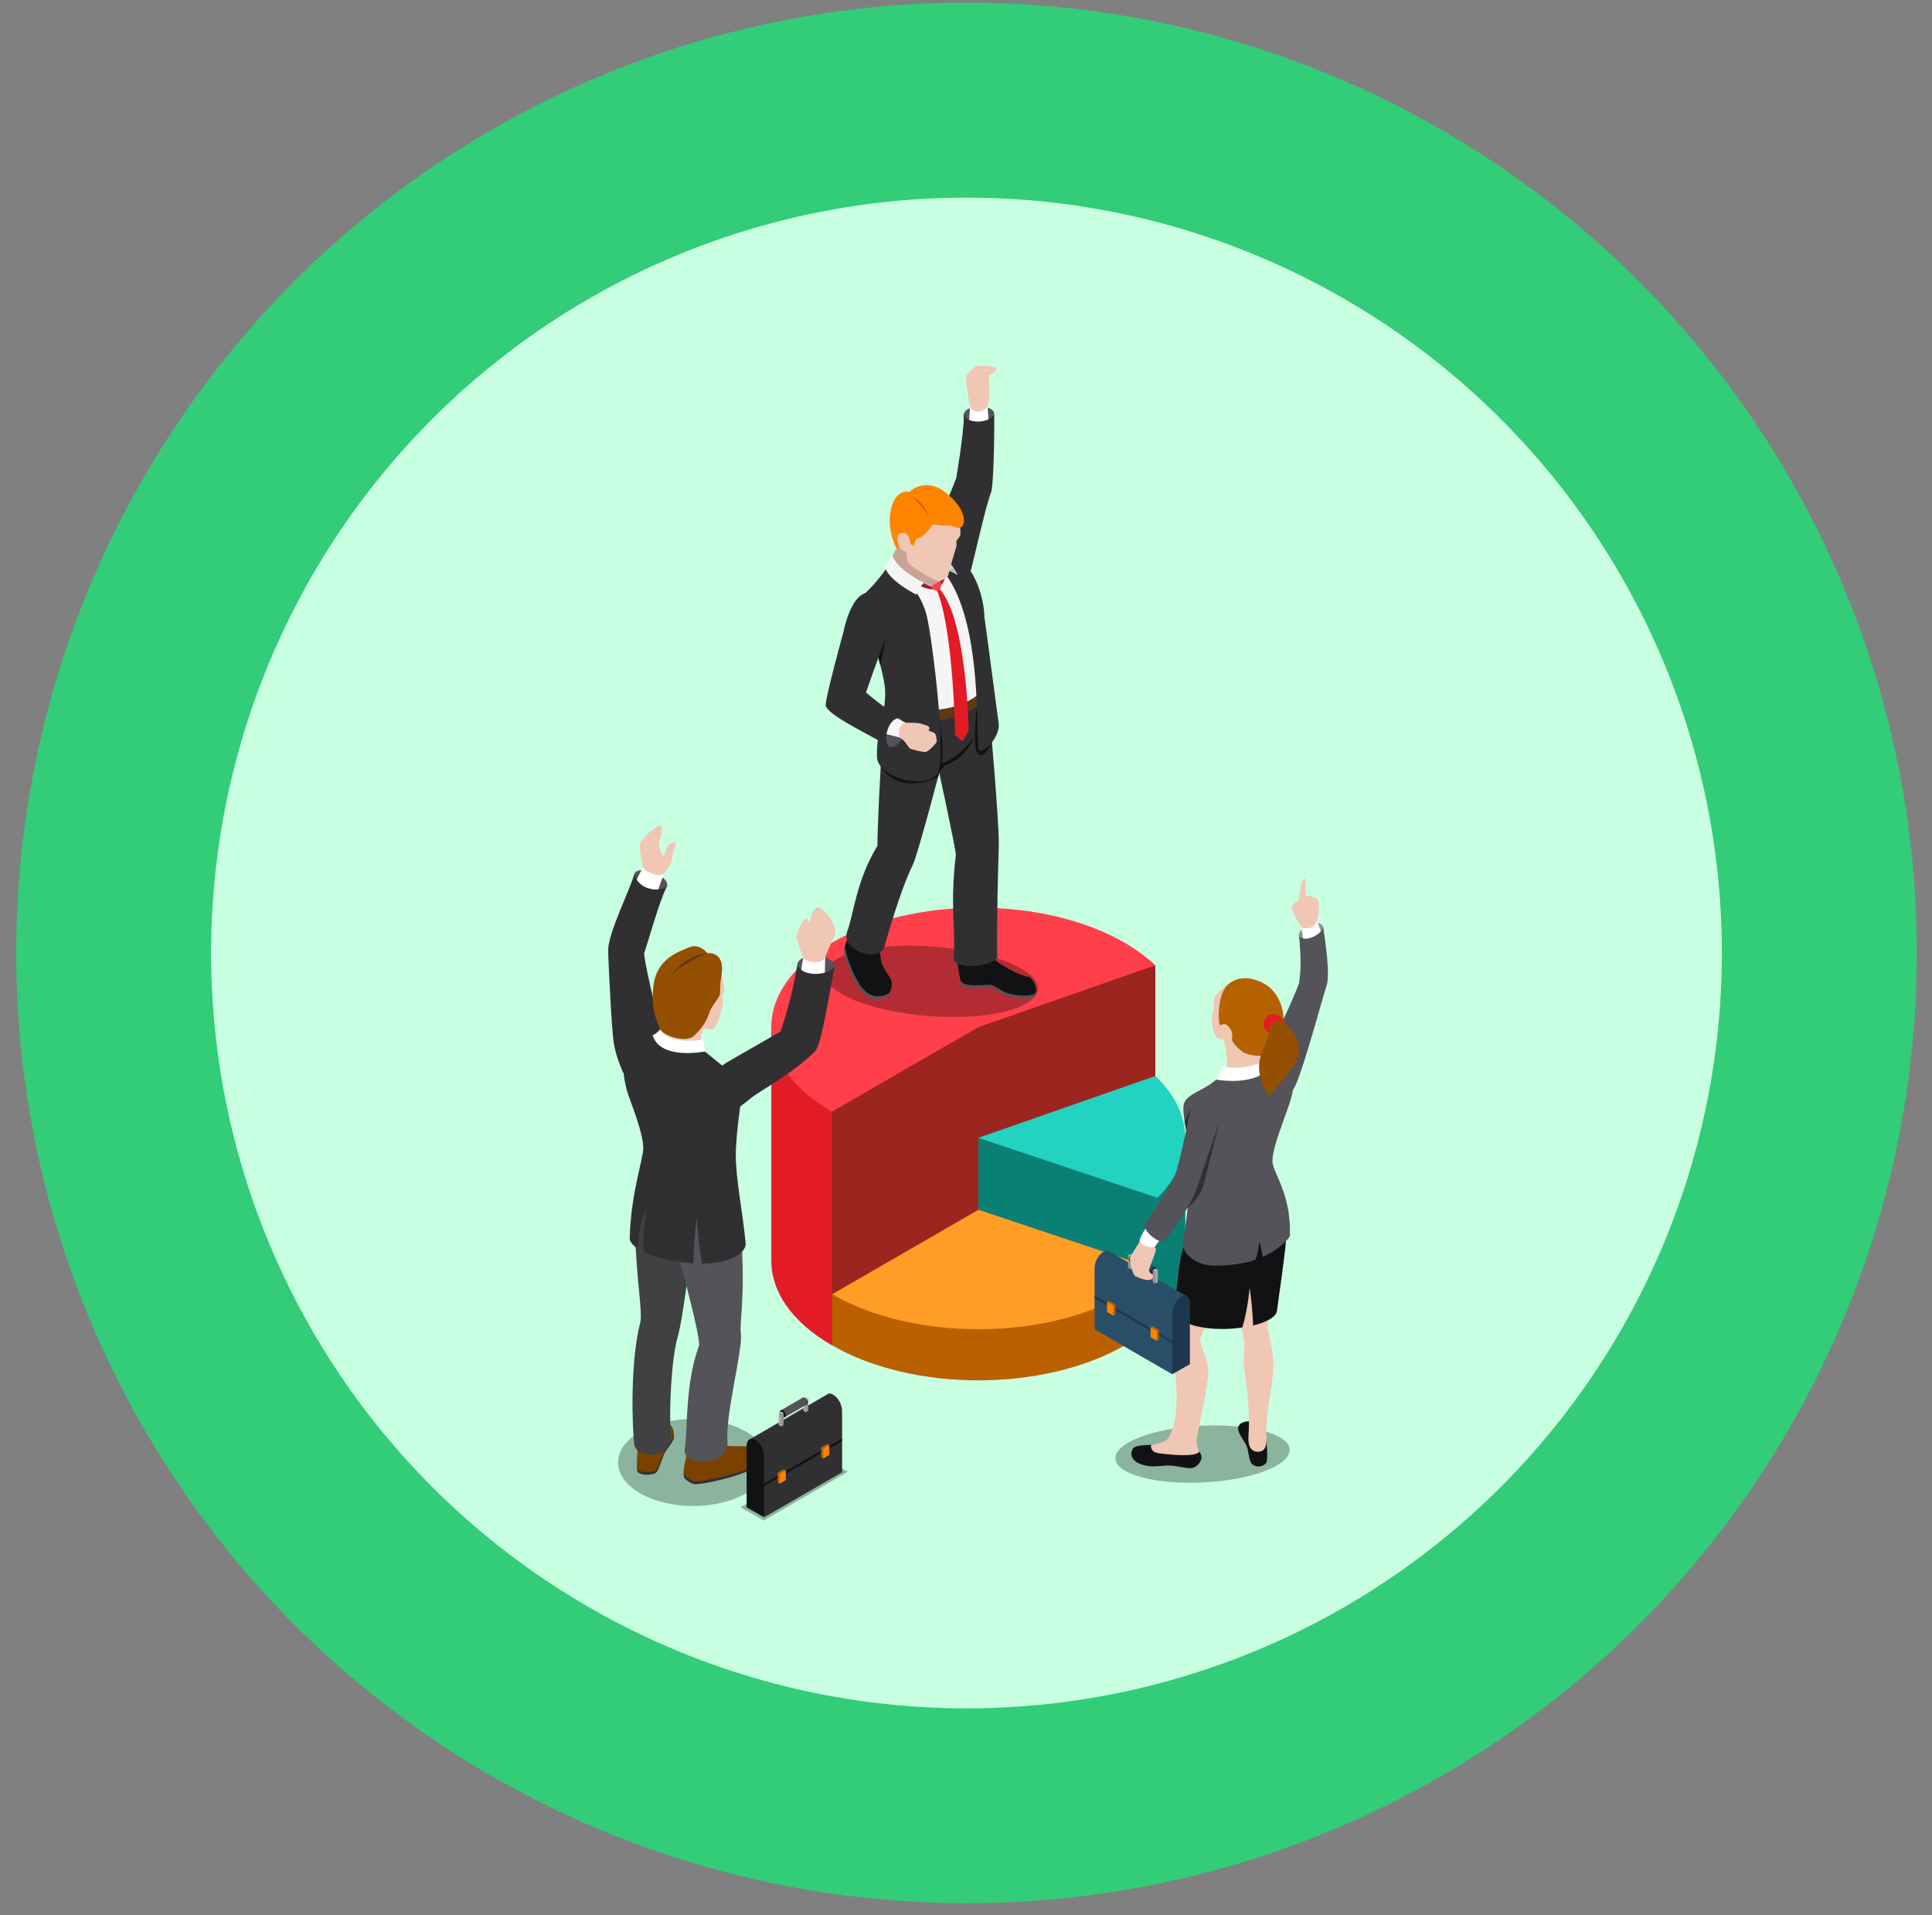 <svg width="114" height="113" viewBox="0 0 114 113" fill="none" xmlns="http://www.w3.org/2000/svg">
<rect x="0" y="0" width="114" height="113" fill="#808080" stroke="none"/>
<circle cx="57.031" cy="56.228" r="56.074" fill="#33CC79"/>
<circle cx="57.029" cy="56.232" r="44.572" fill="#C8FFE1"/>
<g clip-path="url(#clip0_27_2726)">
<path d="M52.558 62.484L45.514 60.609V74.398C45.514 76.204 46.703 78.002 49.089 79.383L52.558 62.484Z" fill="#E31B25"/>
<path d="M49.089 79.393L57.728 74.407L68.173 70.755V56.957L47.244 61.953L49.089 65.585V79.393Z" fill="#9C251F"/>
<path d="M57.728 60.609L68.173 56.957C67.67 56.483 67.071 56.039 66.356 55.623C61.583 52.87 53.853 52.87 49.089 55.623C44.316 58.377 44.316 62.841 49.089 65.595L57.728 60.609Z" fill="#FF3F4A"/>
<path d="M69.941 67.141H57.727V74.407L68.298 77.943C69.39 76.852 69.941 75.634 69.941 74.407V67.141Z" fill="#0A8074"/>
<path d="M68.173 63.488C70.482 65.691 70.52 68.454 68.298 70.677L57.727 67.14L68.173 63.488Z" fill="#24D2C1"/>
<path d="M68.298 77.935C67.776 78.457 67.129 78.94 66.366 79.384C61.593 82.138 53.863 82.138 49.099 79.384V76.36L68.308 74.91V77.935H68.298Z" fill="#BA6000"/>
<path d="M68.298 74.919C67.776 75.441 67.129 75.924 66.366 76.369C61.593 79.123 53.863 79.123 49.099 76.369L57.737 71.383L68.308 74.919H68.298Z" fill="#FF9D26"/>
<path opacity="0.3" d="M61.245 58.377C61.158 59.507 58.278 60.213 54.81 59.952C51.341 59.691 48.597 58.56 48.684 57.43C48.771 56.3 51.65 55.594 55.119 55.855C58.588 56.116 61.332 57.246 61.245 58.367V58.377Z" fill="black"/>
<path d="M58.269 56.454C59.419 57.42 60.395 57.768 60.627 57.778C60.994 57.797 61.255 58.609 61.081 58.763C60.839 58.976 60.076 58.937 59.467 58.763C59.023 58.628 58.665 58.242 58.375 58.261C57.863 58.29 56.781 58.396 56.675 57.99C56.568 57.575 57.003 57.014 57.003 57.014C57.003 57.014 57.892 56.067 58.269 56.464V56.454Z" fill="#535359"/>
<path d="M58.269 56.298C59.419 57.265 60.394 57.612 60.626 57.622C60.993 57.642 61.254 58.453 61.081 58.608C60.839 58.82 60.076 58.782 59.467 58.608C59.022 58.472 58.665 58.086 58.375 58.105C57.863 58.134 56.781 58.24 56.674 57.835C56.568 57.429 56.501 56.82 56.501 56.82C56.501 56.82 57.892 55.912 58.269 56.308V56.298Z" fill="#121214"/>
<path d="M56.868 24.462C56.868 24.462 56.868 24.027 57.757 23.998C58.501 23.969 58.646 24.307 58.646 24.307L58.607 24.974L56.916 25.148L56.848 24.462H56.868Z" fill="#535359"/>
<path d="M57.225 24.007C57.225 24.007 56.993 22.548 56.993 22.316C56.993 22.094 57.409 21.698 57.612 21.611C57.805 21.524 58.8 21.592 58.81 21.785C58.81 21.988 58.346 22.123 58.346 22.123C58.346 22.123 58.404 23.283 58.385 23.524C58.365 23.756 58.249 23.959 58.249 23.959L58.182 24.462L57.245 24.5L57.225 23.998V24.007Z" fill="#F0C6B4"/>
<path d="M57.138 25.244C57.138 25.244 57.216 24.423 57.235 24.007C57.37 24.394 58.056 24.394 58.269 23.959C58.308 24.413 58.366 25.283 58.366 25.283L57.448 25.534L57.148 25.234L57.138 25.244Z" fill="white"/>
<path d="M54.597 32.365C54.597 32.365 55.873 29.679 56.423 28.22C56.423 28.22 56.877 25.573 56.877 24.471C57.119 25.118 58.665 24.935 58.665 24.316C58.684 25.853 58.617 28.742 58.481 29.051C58.153 29.843 57.38 33.447 57.187 33.998C56.993 34.529 55.476 33.283 55.476 33.283L54.607 32.355L54.597 32.365Z" fill="#303033"/>
<path d="M55.264 44.868C55.264 44.868 56.346 49.835 56.404 50.434C56.037 53.526 56.404 54.695 56.269 56.511C56.211 57.333 58.848 56.994 58.839 56.444C58.81 54.115 58.897 51.149 58.935 49.892C58.974 48.646 58.375 41.96 58.375 41.96L55.264 44.858V44.868Z" fill="#303033"/>
<path d="M53.099 34.028L54.926 34.231L55.959 33.206L56.81 34.115L57.602 36.434L58.095 41.681L56.877 42.637L54.452 42.502L54.288 36.617L53.099 34.028Z" fill="#F5F5F5"/>
<path d="M52.906 32.307L52.587 32.974L52.655 33.37L53.747 34.269L54.684 34.655H55.331L55.766 34.037L55.979 33.119L53.196 31.747L52.906 32.307Z" fill="#C7A496"/>
<path d="M52.51 57.981C52.606 58.184 52.548 58.705 52.336 58.812C51.379 59.275 50.8 58.512 50.568 58.116C50.384 57.807 49.959 56.976 49.795 56.068C49.775 55.961 49.872 55.768 49.978 55.642L52.51 57.99V57.981Z" fill="#535359"/>
<path d="M51.901 55.932C51.901 55.932 51.95 56.734 52.095 57.005C52.24 57.275 52.491 57.642 52.578 57.806C52.675 58.019 52.607 58.531 52.404 58.637C51.409 59.101 50.868 58.338 50.636 57.942C50.452 57.633 50.027 56.802 49.863 55.893C49.814 55.623 50.307 54.888 50.307 54.888L50.983 55.333L51.911 55.942L51.901 55.932Z" fill="#121214"/>
<path d="M55.418 45.584C55.418 45.584 55.592 45.352 55.737 45.178C57.177 44.617 57.438 43.535 57.438 43.535L55.148 44.55L54.974 45.11L55.428 45.574L55.418 45.584Z" fill="#121214"/>
<path d="M51.988 44.82C51.988 44.82 51.756 48.975 51.776 49.902C50.5 52.028 50.394 53.874 49.988 54.975C49.582 56.077 51.901 56.84 52.182 55.864C53.032 52.898 53.554 51.651 53.853 51.052C54.153 50.453 55.563 45.052 55.563 45.052C55.563 45.052 57.863 44.308 58.356 41.168C58.462 40.849 58.134 41.168 58.134 41.168L56.771 41.834L55.264 42.211L53.438 41.97L51.988 44.82Z" fill="#303033"/>
<path d="M54.906 41.883C54.906 41.883 56.549 41.98 57.873 40.868C57.873 40.868 57.873 41.342 57.902 41.438C56.819 42.521 54.964 42.501 54.964 42.501L54.906 41.883Z" fill="#603913"/>
<path d="M57.641 41.671C57.641 41.671 57.361 44.077 57.689 44.453C58.085 44.888 58.52 43.806 58.52 43.806L57.631 41.671H57.641Z" fill="#121214"/>
<path d="M55.65 33.699C58.124 36.665 57.525 44.124 57.767 44.288C58.008 44.453 58.945 43.602 58.936 42.762C58.626 40.481 58.211 37.225 58.085 36.414C58.076 35.254 57.438 32.964 55.786 32.51L55.65 33.699Z" fill="#303033"/>
<path d="M51.959 45.216C51.959 45.216 52.8 46.965 55.341 45.873L55.418 45.574C55.418 45.574 55.863 45.052 55.428 42.462C55.341 42.346 51.959 45.216 51.959 45.216Z" fill="#121214"/>
<path d="M50.896 35.149C51.766 34.376 52.365 33.448 52.365 33.448C52.365 33.448 54.201 34.24 54.703 36.424C55.051 37.941 55.892 44.946 55.302 45.671C54.539 46.618 51.776 45.874 51.746 44.656C51.708 43.091 52.268 42.173 52.23 40.772C52.21 40.086 51.746 38.501 51.746 38.501C51.553 37.216 50.887 35.554 50.906 35.149H50.896Z" fill="#303033"/>
<path d="M53.071 42.365C53.071 42.365 53.766 42.723 53.283 43.535C52.848 44.25 52.433 44.047 52.433 44.047L51.863 43.535L51.737 42.636L52.597 42.095L53.061 42.365H53.071Z" fill="#535359"/>
<path d="M53.099 43.534C53.428 43.689 53.582 44.114 53.718 44.182C53.853 44.24 54.51 44.404 54.645 44.365C54.781 44.336 55.264 43.863 55.273 43.747C55.273 43.641 55.244 43.36 55.157 43.273C55.07 43.196 54.771 43.109 54.771 43.109C54.771 43.109 54.877 43.032 54.829 42.916C54.79 42.8 54.462 42.752 54.317 42.694C54.172 42.636 53.447 42.645 53.447 42.645L52.954 42.501L52.606 43.225C52.606 43.225 52.993 43.428 53.099 43.534Z" fill="#F0C6B4"/>
<path d="M52.481 42.066C52.481 42.066 53.003 42.453 53.438 42.646C52.955 42.752 53.032 43.487 53.099 43.525C52.916 43.458 51.766 43.197 51.766 43.197L51.959 42.202L52.481 42.066Z" fill="#F5F5F5"/>
<path d="M55.302 34.867C56.269 37.292 56.356 43.37 56.356 43.37L56.8 43.747L57.158 43.109C57.158 43.109 57.061 36.577 55.457 34.77C55.409 34.654 55.273 34.654 55.273 34.654C55.273 34.654 55.312 34.79 55.283 34.858L55.302 34.867Z" fill="#E31B25"/>
<path d="M56.501 33.93C56.501 33.93 56.182 33.157 55.467 32.645C55.496 32.828 55.824 33.408 55.824 33.408L56.501 33.93Z" fill="#D1D3D4"/>
<path d="M56.134 33.515C56.346 33.583 56.501 33.921 56.501 33.921C56.501 33.921 56.076 33.708 55.94 33.66L56.134 33.515Z" fill="#BCBEC0"/>
<path d="M55.477 34.268C55.477 34.268 55.718 34.075 55.708 33.94C55.728 33.901 55.766 33.872 55.786 33.882C55.834 34.171 55.554 34.5 55.554 34.5L55.467 34.384L55.486 34.268H55.477Z" fill="#9C251F"/>
<path d="M55.351 34.452C55.351 34.452 55.679 33.563 55.022 32.114C55.022 32.114 55.921 33.128 56.124 33.524C55.834 33.843 55.341 34.462 55.341 34.462L55.351 34.452Z" fill="#F5F5F5"/>
<path d="M54.926 34.597C54.926 34.597 54.365 34.345 54.24 34.239C54.104 34.22 54.056 34.394 54.085 34.423C54.471 34.751 55.013 34.78 55.013 34.78L55.032 34.645L54.926 34.597Z" fill="#9C251F"/>
<path d="M54.52 34.394C54.955 34.713 55.138 34.558 55.138 34.558C55.138 34.558 54.066 34.239 53.409 33.843C53.65 34.268 54.22 34.413 54.22 34.413C54.22 34.413 54.346 34.413 54.52 34.394Z" fill="#BCBEC0"/>
<path d="M54.926 34.597L55.477 34.269L55.554 34.51L55.477 34.771L55.303 34.868L55.013 34.781L54.926 34.597Z" fill="#FF3F4A"/>
<path d="M52.201 33.389C52.201 33.389 52.568 33.003 52.636 32.742C52.916 33.621 54.52 34.394 54.52 34.394C54.201 34.664 54.075 35.09 54.075 35.09C54.075 35.09 52.327 34.22 52.201 33.389Z" fill="#F5F5F5"/>
<path d="M56.655 31.07C56.655 31.07 56.694 31.505 56.655 31.602C56.617 31.698 56.423 31.93 56.423 31.93C56.423 31.93 56.462 32.143 56.423 32.278C56.385 32.413 56.056 33.467 55.95 33.95C55.911 34.133 55.467 34.317 55.341 34.278C54.79 34.114 53.727 33.38 53.621 33.244C53.505 33.119 53.476 32.578 53.476 32.578C53.476 32.578 53.235 32.491 53.09 32.336C52.945 32.239 52.887 32.066 52.887 32.066L52.761 31.322L53.679 30.423H56.307L56.645 31.051L56.655 31.07Z" fill="#F0C6B4"/>
<path d="M55.013 30.926C55.013 30.926 55.438 31.032 55.882 31.013C56.327 30.984 56.491 31.255 56.733 31.09C56.974 30.936 57.061 30.076 55.824 29.08C54.578 28.085 53.66 29.023 53.66 29.023C52.868 28.868 52.539 29.844 52.5 30.559C52.471 31.274 52.694 31.863 52.781 32.124C52.868 32.395 53.099 32.366 53.099 32.366C53.099 32.366 52.713 31.535 53.186 31.457C53.66 31.38 53.679 31.912 53.708 32.018C53.727 32.124 53.834 32.172 53.901 32.182C53.969 32.182 53.959 31.815 54.114 31.776C54.694 31.602 55.022 30.936 55.022 30.936L55.013 30.926Z" fill="#FF8400"/>
<path d="M53.757 29.274C53.757 29.274 54.501 29.535 54.791 30.52C54.452 29.786 53.757 29.274 53.757 29.274Z" fill="#BA6000"/>
<path d="M51.824 38.811L51.95 39.284L52.259 37.632L51.882 37.796L51.824 38.811Z" fill="#121214"/>
<path d="M51.447 34.984C50.249 34.723 49.775 37.264 49.775 37.264C49.775 37.264 48.713 41.11 48.722 41.612C48.732 42.183 51.766 43.574 52.433 44.038C52.075 43.613 52.433 42.376 53.07 42.366C52.452 41.873 52.162 41.758 51.099 40.859C51.35 40.115 52.278 37.574 52.278 37.574C52.278 37.574 52.945 35.313 51.447 34.994V34.984Z" fill="#303033"/>
<path opacity="0.3" d="M76.096 85.528C76.144 86.456 73.883 87.326 71.042 87.47C68.202 87.625 65.854 86.987 65.815 86.069C65.767 85.142 68.028 84.272 70.868 84.127C73.709 83.982 76.047 84.61 76.105 85.528H76.096Z" fill="black"/>
<path d="M76.647 55.179C76.647 55.179 76.55 54.957 77.11 54.628C77.835 54.194 78.067 54.667 78.067 54.667L78.106 55.208L76.811 55.701L76.647 55.189V55.179Z" fill="#939598"/>
<path d="M76.791 54.724C76.791 54.724 76.221 53.797 76.231 53.575C76.231 53.352 76.646 53.12 76.646 53.12C76.646 53.12 76.762 51.797 76.975 51.845C77.139 51.884 76.927 52.705 77.091 52.85C77.149 52.85 77.68 52.908 77.796 53.169C77.912 53.42 77.709 54.357 77.709 54.357L77.767 54.773L77.023 55.101L76.791 54.734V54.724Z" fill="#F0C6B4"/>
<path d="M76.936 55.623L76.791 54.725C76.791 54.725 77.458 54.986 77.709 54.348C77.854 54.686 78.028 55.218 78.028 55.218L77.381 55.701L76.936 55.633V55.623Z" fill="white"/>
<path d="M75.323 61.005C75.323 61.005 76.212 59.198 76.647 58.029C76.763 57.352 76.782 56.502 76.647 55.178C76.84 55.7 78.067 55.159 78.067 54.666C78.202 55.497 78.492 57.487 78.279 58.145C78.057 58.792 76.656 64.038 76.279 64.309C75.903 64.57 75.072 63.584 75.072 63.584L75.323 61.014V61.005Z" fill="#535359"/>
<path d="M73.806 83.866C73.806 83.866 73.419 83.837 73.197 84.011C72.791 84.32 73.381 84.929 73.535 85.267C73.69 85.605 73.661 86.021 73.815 86.301C73.97 86.581 74.443 86.62 74.704 86.34C74.849 86.185 74.724 84.977 74.724 84.977L73.796 83.866H73.806Z" fill="#121214"/>
<path d="M73.129 78.05C73.129 78.05 73.352 78.591 73.41 79.112C73.468 79.634 73.352 79.963 73.4 80.6C73.439 81.248 73.796 82.89 73.671 84.659C73.651 84.958 73.613 85.683 74.26 85.663C74.907 85.635 74.695 84.726 74.714 84.33C74.782 82.958 75.13 81.47 75.139 80.61C75.149 79.74 74.82 78.504 74.82 78.504L74.907 75.219L73.043 75.45L73.139 78.059L73.129 78.05Z" fill="#F0C6B4"/>
<path d="M67.912 85.257C67.854 85.277 66.975 85.219 66.829 85.508C66.675 85.798 66.714 86.281 67.593 86.475C68.124 86.591 68.559 86.465 69.013 86.475C69.467 86.484 69.931 86.649 70.279 86.629C70.627 86.61 70.897 86.214 70.897 86.021C70.897 85.876 70.839 85.76 70.772 85.644L67.921 85.257H67.912Z" fill="#121214"/>
<path d="M70.762 85.644C70.694 85.519 70.627 85.374 70.607 85.171C70.569 84.765 71.332 81.692 71.293 80.881C71.255 80.069 70.82 79.46 70.82 79.103C70.82 78.745 71.448 77.779 71.448 77.779C71.448 77.779 69.641 76.62 69.506 77.132C69.371 77.644 69.129 78.137 69.052 78.523C68.965 78.919 70.037 83.248 68.916 84.871C68.733 85.142 67.979 85.239 67.921 85.258C67.921 85.258 67.825 85.683 68.385 85.751C70.733 86.06 70.772 85.644 70.772 85.644H70.762Z" fill="#F0C6B4"/>
<path d="M69.854 73.499C69.438 74.852 69.564 75.712 69.274 76.929C69.1 77.635 69.902 78.118 70.723 78.282C71.545 78.456 72.492 78.456 73.303 78.33C73.303 78.33 73.603 77.422 73.738 75.992C73.922 77.267 73.941 78.214 73.941 78.214C74.733 78.021 75.313 77.702 75.352 77.335C75.448 76.523 75.806 74.243 75.893 73.064C76.009 71.431 74.772 69.818 74.772 69.818L71.477 70.108C71.477 70.108 70.173 72.697 69.854 73.518V73.499Z" fill="#121214"/>
<path d="M71.757 63.701C71.091 64.339 70.028 64.522 69.854 65.141C69.68 65.769 70.366 68.262 70.366 68.262C70.366 68.262 70.028 72.272 69.825 73.112C69.622 73.963 70.579 74.648 71.554 74.677C72.463 74.707 73.4 74.561 74.076 74.339C74.076 74.339 74.269 73.904 74.289 73.247C74.405 73.508 74.511 74.175 74.511 74.175C75.419 73.75 76.105 73.103 76.115 72.88C76.183 70.387 75.081 69.17 75.081 68.522C75.081 67.469 76.202 65.17 76.289 64.29C76.386 63.421 75.477 62.657 75.477 62.657L74.134 63.121L72.55 63.276C72.55 63.276 72.405 63.459 71.767 63.682L71.757 63.701Z" fill="#535359"/>
<path d="M71.883 61.295C71.98 61.343 72.154 61.276 72.192 61.353C72.366 61.672 72.453 63.208 72.453 63.208L73.603 63.305L74.782 62.889V61.701L73.738 60.445L72.154 60.725L71.893 61.304L71.883 61.295Z" fill="#F0C6B4"/>
<path d="M75.072 62.832C74.907 62.696 74.878 62.242 74.878 62.242C74.878 62.242 74.26 63.276 72.096 62.938C72.028 63.257 71.757 63.701 71.757 63.701C71.757 63.701 74.192 64.175 75.072 62.832Z" fill="white"/>
<path d="M72.598 58.029C72.598 58.029 72.144 58.203 71.738 58.754C71.564 58.995 71.612 59.575 71.612 59.575C71.612 59.575 71.506 59.846 71.506 60.058C71.506 60.87 71.777 61.276 71.893 61.276C72.008 61.276 72.414 61.131 72.414 61.131C72.414 61.131 72.53 61.343 72.917 61.092C73.052 61.005 73.41 60.213 73.41 60.213L73.071 58.918L72.598 58.02V58.029Z" fill="#F0C6B4"/>
<path d="M75.748 60.289C75.748 58.811 74.83 58.193 74.83 58.193C74.83 58.193 73.584 57.255 72.55 58.019C71.777 58.589 71.893 60.377 71.97 60.463C72.047 60.55 72.221 60.299 72.443 60.521C72.637 60.715 72.762 60.947 72.695 61.256C72.627 61.565 73.352 62.087 73.352 62.087C73.352 62.087 74.047 62.473 74.946 62.203C75.12 62.145 75.748 61.778 75.748 60.289Z" fill="#B56100"/>
<path d="M75.748 60.435C75.748 60.763 75.487 61.024 75.159 61.024C74.83 61.024 74.569 60.763 74.569 60.435C74.569 60.106 74.84 59.846 75.159 59.846C75.477 59.846 75.748 60.106 75.748 60.435Z" fill="#E31B25"/>
<path d="M74.869 60.821C74.898 60.106 75.68 60.164 75.816 60.338C75.96 60.512 76.704 61.131 76.637 62.068C76.569 63.005 75.159 64.165 74.917 64.696C74.579 64.309 74.212 63.508 74.308 62.696C74.415 61.884 74.83 61.536 74.869 60.821Z" fill="#944F00"/>
<path d="M65.1 73.856C65.245 73.769 65.38 73.779 65.477 73.856L70.028 76.494L69.177 81.094L64.588 78.436V74.823C64.588 74.455 64.82 74.03 65.109 73.866L65.1 73.856Z" fill="#2A4E68"/>
<path d="M69.699 76.514C69.979 76.349 70.211 76.514 70.211 76.881V80.495L69.177 81.084V77.47C69.177 77.103 69.419 76.668 69.699 76.514Z" fill="#1D374E"/>
<path d="M69.177 79.258L64.588 76.61V76.456L69.177 79.113V79.258Z" fill="#1D374E"/>
<path d="M65.815 76.968V77.548L65.689 77.625L65.322 76.833L65.448 76.765L65.815 76.968Z" fill="#BA6000"/>
<path d="M65.689 77.626L65.322 77.413V76.834L65.689 77.046V77.626Z" fill="#FF8400"/>
<path d="M68.385 78.466L68.375 79.046L68.259 79.113L67.892 78.321L68.018 78.253L68.385 78.466Z" fill="#BA6000"/>
<path d="M68.259 79.113L67.892 78.901V78.321L68.259 78.534V79.113Z" fill="#FF8400"/>
<path d="M66.858 74.088L66.713 74.175L66.559 74.088L66.704 74.001L66.858 74.088Z" fill="#BCBEC0"/>
<path d="M66.858 74.813L66.704 74.9L66.713 74.176L66.858 74.089V74.813Z" fill="#A7A9AC"/>
<path d="M66.704 74.9L66.559 74.813V74.089L66.713 74.176L66.704 74.9Z" fill="#939598"/>
<path d="M66.897 74.03L66.945 74.059C66.945 74.059 66.868 74.049 66.829 74.069C66.733 74.127 66.665 74.252 66.656 74.359C66.656 74.417 66.675 74.455 66.704 74.465L66.656 74.436C66.656 74.436 66.607 74.378 66.607 74.33C66.607 74.223 66.684 74.088 66.771 74.04C66.82 74.011 66.858 74.011 66.887 74.03H66.897Z" fill="#1D374E"/>
<path d="M66.994 74.165C66.994 74.271 66.916 74.407 66.829 74.455C66.733 74.503 66.665 74.455 66.656 74.358C66.656 74.252 66.733 74.117 66.829 74.069C66.926 74.02 66.994 74.069 66.994 74.165Z" fill="#242424"/>
<path d="M66.945 74.059L68.211 74.793V74.813C68.211 74.813 68.23 74.861 68.23 74.89C68.23 74.996 68.153 75.132 68.066 75.18C68.037 75.199 68.008 75.199 67.989 75.199H67.979L66.723 74.475C66.694 74.455 66.675 74.426 66.675 74.368C66.675 74.262 66.752 74.127 66.849 74.078C66.897 74.049 66.936 74.049 66.965 74.069L66.945 74.059Z" fill="#2A4E68"/>
<path d="M68.153 74.764L68.201 74.793C68.201 74.793 68.124 74.774 68.085 74.803C67.989 74.851 67.912 74.986 67.912 75.093C67.912 75.151 67.931 75.18 67.96 75.199L67.912 75.17C67.912 75.17 67.863 75.112 67.863 75.054C67.863 74.948 67.941 74.822 68.037 74.764C68.085 74.735 68.124 74.735 68.153 74.754V74.764Z" fill="#1D374E"/>
<path d="M68.25 74.899C68.25 75.005 68.172 75.141 68.085 75.189C67.989 75.247 67.912 75.189 67.912 75.093C67.912 74.986 67.989 74.851 68.085 74.803C68.182 74.745 68.25 74.793 68.25 74.899Z" fill="#0F2034"/>
<path d="M68.317 74.929L68.172 75.016L68.018 74.929L68.172 74.852L68.317 74.929Z" fill="#BCBEC0"/>
<path d="M68.317 75.654L68.163 75.741L68.172 75.016L68.317 74.929V75.654Z" fill="#A7A9AC"/>
<path d="M68.163 75.741L68.018 75.654V74.929L68.172 75.016L68.163 75.741Z" fill="#939598"/>
<path d="M67.293 73.18C67.293 73.18 66.762 74.059 66.684 74.175C66.607 74.291 66.829 75.228 66.994 75.305C67.863 75.721 68.028 75.421 68.028 75.421V75.199C68.028 75.199 67.738 75.112 67.805 74.89C67.902 74.619 68.201 73.866 68.201 73.75C68.201 73.634 68.086 73.441 68.086 73.441L67.293 73.18Z" fill="#F0C6B4"/>
<path d="M67.786 72.195C67.786 72.195 67.39 72.745 67.255 73.151C67.158 73.431 67.989 73.75 68.172 73.528C68.347 73.296 68.636 72.881 68.636 72.881L67.796 72.204L67.786 72.195Z" fill="white"/>
<path d="M70.076 71.276C70.076 71.276 70.849 70.629 71.032 69.875C71.216 69.131 71.921 66.309 71.921 66.309L70.259 65.411L69.892 66.174L69.989 66.706L70.395 68.686L69.796 70.281L70.076 71.276Z" fill="#303033"/>
<path d="M71.651 64.348C70.608 64.078 70.298 65.218 70.298 65.218C70.298 65.218 69.574 68.87 69.293 69.44C69.013 70.02 67.786 71.846 67.574 72.223C67.361 72.6 68.492 73.527 68.752 73.18C69.013 72.832 70.221 71.276 70.598 70.175C70.975 69.073 72.009 66.02 72.009 66.02C72.009 66.02 72.472 64.551 71.641 64.338L71.651 64.348Z" fill="#535359"/>
<path opacity="0.3" d="M44.036 88.108C42.306 89.113 39.495 89.113 37.765 88.108C36.035 87.103 36.035 85.49 37.765 84.485C39.495 83.48 42.306 83.48 44.036 84.485C45.765 85.49 45.765 87.103 44.036 88.108Z" fill="black"/>
<path d="M37.813 85.538C37.813 85.538 37.562 86.436 37.591 86.736C37.62 87.122 38.577 87.055 38.721 86.891C38.876 86.726 39.031 86.166 39.176 85.828C39.321 85.489 39.736 85.113 39.765 84.823C39.794 84.62 39.697 84.272 39.475 84.204C39.243 84.127 38.808 84.166 38.808 84.166L37.823 85.538H37.813Z" fill="#303033"/>
<path d="M37.63 85.334C37.63 85.334 37.562 86.281 37.581 86.581C37.61 86.967 38.567 86.9 38.712 86.735C38.867 86.571 39.021 86.011 39.166 85.673C39.311 85.334 39.726 84.958 39.755 84.668C39.784 84.465 39.688 84.117 39.465 84.049C39.234 83.972 38.799 84.011 38.799 84.011L37.63 85.334Z" fill="#7A4100"/>
<path d="M42.751 85.461C43.688 85.548 44.2 85.393 44.413 85.606C44.635 85.828 44.799 86.321 44.249 86.717C43.698 87.113 41.379 87.616 41.002 87.577C40.741 87.548 40.393 87.278 40.364 87.162C40.258 86.814 40.529 85.896 40.529 85.896L40.915 86.021C40.915 86.021 42.123 85.413 42.751 85.471V85.461Z" fill="#303033"/>
<path d="M42.77 85.306C43.707 85.393 44.219 85.238 44.432 85.451C44.654 85.663 44.818 86.166 44.268 86.562C43.717 86.958 41.398 87.451 41.021 87.422C40.76 87.393 40.412 87.122 40.383 87.007C40.277 86.659 40.548 85.741 40.548 85.741L40.934 85.866C40.934 85.866 42.142 85.258 42.77 85.316V85.306Z" fill="#7A4100"/>
<path d="M37.446 51.526C37.446 51.526 37.601 51.168 38.47 51.468C39.504 51.825 39.369 52.279 39.369 52.279L39.06 52.859L37.311 52.453L37.456 51.516L37.446 51.526Z" fill="#535359"/>
<path d="M37.939 51.169C37.939 51.169 37.697 50.087 37.775 49.768C37.852 49.458 38.818 48.608 39.002 48.734C39.185 48.859 38.876 49.758 38.876 49.758C38.876 49.758 38.992 50.473 39.118 50.492C39.234 50.512 39.282 50.202 39.369 49.98C39.456 49.758 39.823 49.661 39.881 49.748C39.939 49.835 39.726 50.202 39.726 50.202C39.726 50.202 39.678 50.724 39.601 50.889C39.533 51.053 39.176 51.536 39.176 51.536L38.905 52.067L37.823 51.777L37.939 51.159V51.169Z" fill="#F0C6B4"/>
<path d="M37.504 52.048C37.504 52.048 37.736 51.546 37.939 51.169C37.997 51.459 39.031 51.797 39.176 51.546L38.77 52.686L37.929 52.58L37.504 52.048Z" fill="white"/>
<path d="M36.779 63.315C36.779 63.315 36.374 62.445 36.229 61.624C36.084 60.802 35.929 57.198 35.881 56.155C35.833 55.111 37.282 52.29 37.437 51.526C37.591 52.531 38.992 52.686 39.35 52.28C38.847 53.362 38.335 55.285 38.007 56.251C38.026 56.966 39.185 61.595 39.185 61.595L37.765 62.706L36.779 63.305V63.315Z" fill="#303033"/>
<path d="M38.151 70.658C38.151 70.658 37.465 72.184 37.475 72.6C37.533 75.469 37.939 77.421 37.775 78.059C37.185 80.33 37.292 84.156 37.427 85.209C37.543 86.166 39.755 86.108 39.591 84.591C39.456 83.344 39.62 80.156 39.978 78.929C40.335 77.701 40.809 73.469 40.809 73.469L39.06 70.513L38.151 70.667V70.658Z" fill="#414042"/>
<path d="M41.785 73.875L41.427 71.431L40.712 71.305L40.673 73.914L39.987 73.933C39.987 73.933 41.388 78.996 41.243 79.412C40.393 81.741 40.596 84.417 40.403 85.49C40.209 86.562 43.05 86.601 42.925 85.026C42.799 83.451 43.833 79.644 43.717 78.707C43.62 77.992 43.959 76.88 43.765 73.383L41.794 73.885L41.785 73.875Z" fill="#535359"/>
<path d="M38.509 61.092C38.509 61.092 37.726 60.986 37.176 61.701C36.528 62.551 36.857 63.865 37.002 64.377C37.147 64.899 37.939 66.745 37.958 67.73C37.968 68.377 37.234 70.339 37.156 73.044C37.147 73.257 37.349 73.489 37.61 73.672C37.659 73.701 37.688 72.088 38.132 71.353C37.891 72.919 37.939 73.846 38.007 73.885C38.78 74.262 39.91 74.475 40.915 74.542C40.915 74.542 40.925 73.199 41.118 71.837C41.176 73.18 41.427 74.561 41.427 74.561C42.867 74.561 44.065 74.02 43.997 73.325C43.794 71.353 43.437 69.653 43.417 68.252C43.398 66.851 43.843 64.194 43.843 64.194L42.606 62.87L41.572 62.029L40.654 61.681H39.678L38.944 61.237L38.519 61.073L38.509 61.092Z" fill="#303033"/>
<path d="M41.553 60.599C41.379 60.976 41.301 61.566 41.301 61.566L40.47 61.701L38.934 61.024L39.021 60.57L39.543 60.106L41.427 60.135C41.427 60.135 41.62 60.464 41.553 60.609V60.599Z" fill="#F0C6B4"/>
<path d="M47.06 56.85C47.06 56.85 47.157 56.348 48.22 56.425C49.283 56.512 49.254 57.024 49.254 57.024L48.993 57.904L47.06 57.768V56.841V56.85Z" fill="#535359"/>
<path d="M47.398 56.503C47.398 56.503 46.983 55.479 47.002 55.227C47.021 54.986 47.398 54.251 47.505 54.213C47.611 54.174 47.756 54.454 47.756 54.454C47.756 54.454 47.959 53.488 48.278 53.536C48.596 53.585 49.524 54.648 49.234 55.227C49.108 55.479 48.693 56.464 48.693 56.464L48.616 57.005L47.534 57.083L47.398 56.503Z" fill="#F0C6B4"/>
<path d="M47.253 57.469C47.253 57.469 47.311 56.918 47.398 56.503C47.717 56.88 48.568 56.86 48.693 56.474L48.664 57.682L47.833 57.836L47.263 57.469H47.253Z" fill="white"/>
<path d="M42.915 62.676C42.915 62.676 44.287 61.874 46.055 60.87C46.055 60.87 46.732 58.976 47.06 56.85C47.138 57.662 48.906 57.613 49.244 57.034C48.712 59.961 48.413 61.71 48.075 62.048C46.722 63.392 44.838 64.358 44.287 64.812C43.234 65.681 42.451 66.184 41.765 64.831C41.176 63.672 42.915 62.676 42.915 62.676Z" fill="#303033"/>
<path d="M42.538 57.256C42.538 57.256 42.761 58.319 42.751 58.464C42.731 58.609 42.616 58.706 42.606 58.773C42.587 58.841 42.674 58.937 42.674 59.14C42.674 59.343 42.306 60.638 42.075 60.725C41.843 60.812 40.934 60.454 40.934 60.454L41.427 57.488L42.548 57.256H42.538Z" fill="#F0C6B4"/>
<path d="M41.727 56.241C41.727 56.241 42.258 56.164 42.49 56.609C42.761 57.121 42.461 57.739 42.49 58.541C42.5 58.899 42.055 59.169 41.843 59.797C41.63 60.425 41.282 60.792 40.973 61.102C40.5 61.585 39.099 61.102 38.944 60.715C38.789 60.319 38.383 59.556 38.557 58.164C38.751 56.531 40.094 56.145 40.683 55.894C41.273 55.642 41.736 56.241 41.736 56.241H41.727Z" fill="#944F00"/>
<path d="M39.678 57.487C40.393 56.772 41.688 56.26 41.688 56.26C41.688 56.26 40.47 56.318 39.678 57.487Z" fill="#603913"/>
<path d="M38.509 61.092C38.828 60.927 38.953 60.734 38.953 60.734C38.953 60.734 39.321 61.671 41.485 61.343C41.553 61.662 41.62 62.039 41.62 62.039C41.62 62.039 38.973 62.589 38.509 61.092Z" fill="white"/>
<path opacity="0.3" d="M50.027 86.842L45.06 89.722L43.698 88.929L48.664 86.06L50.027 86.842Z" fill="black"/>
<path d="M49.157 82.291C49.012 82.204 48.877 82.214 48.79 82.291L44.239 84.929L45.089 89.528L49.689 86.871V83.257C49.689 82.89 49.457 82.465 49.167 82.301L49.157 82.291Z" fill="#303033"/>
<path d="M44.568 84.958C44.287 84.794 44.055 84.958 44.055 85.325V88.939L45.08 89.529V85.915C45.08 85.548 44.848 85.113 44.558 84.958H44.568Z" fill="#121214"/>
<path d="M45.079 87.702L49.679 85.045V84.89L45.079 87.547V87.702Z" fill="#121214"/>
<path d="M48.452 85.412V85.983L48.577 86.06L48.935 85.277L48.809 85.2L48.452 85.412Z" fill="#BA6000"/>
<path d="M48.577 86.06L48.935 85.847V85.277L48.577 85.48V86.06Z" fill="#FF8400"/>
<path d="M45.882 86.901V87.481L46.007 87.549L46.365 86.766L46.239 86.689L45.882 86.901Z" fill="#BA6000"/>
<path d="M46.007 87.549L46.365 87.336V86.766L46.007 86.969V87.549Z" fill="#FF8400"/>
<path d="M47.408 82.523L47.553 82.61L47.698 82.523L47.553 82.436L47.408 82.523Z" fill="#BCBEC0"/>
<path d="M47.408 83.248L47.553 83.335V82.61L47.408 82.523V83.248Z" fill="#A7A9AC"/>
<path d="M47.553 83.335L47.698 83.248V82.523L47.553 82.61V83.335Z" fill="#939598"/>
<path d="M47.37 82.466L47.322 82.495C47.322 82.495 47.399 82.485 47.438 82.505C47.534 82.563 47.602 82.688 47.611 82.794C47.611 82.853 47.592 82.891 47.563 82.91L47.611 82.881C47.611 82.881 47.66 82.833 47.66 82.775C47.66 82.669 47.582 82.534 47.495 82.485C47.447 82.456 47.408 82.456 47.38 82.476L47.37 82.466Z" fill="#303033"/>
<path d="M47.273 82.611C47.273 82.717 47.35 82.852 47.438 82.901C47.534 82.949 47.602 82.901 47.611 82.804C47.611 82.698 47.534 82.562 47.438 82.514C47.341 82.466 47.273 82.514 47.273 82.611Z" fill="#242424"/>
<path d="M47.322 82.494L46.056 83.229V83.248C46.056 83.248 46.036 83.296 46.036 83.325C46.036 83.432 46.114 83.567 46.201 83.615C46.23 83.635 46.249 83.635 46.278 83.635H46.288L47.544 82.91C47.573 82.891 47.592 82.852 47.592 82.794C47.592 82.688 47.515 82.552 47.418 82.504C47.37 82.475 47.331 82.475 47.302 82.494H47.322Z" fill="#535359"/>
<path d="M46.104 83.201L46.056 83.23C46.056 83.23 46.133 83.21 46.172 83.239C46.268 83.297 46.346 83.423 46.346 83.529C46.346 83.587 46.326 83.626 46.297 83.635L46.346 83.606C46.346 83.606 46.394 83.549 46.394 83.49C46.394 83.384 46.316 83.259 46.22 83.201C46.172 83.172 46.133 83.172 46.104 83.191V83.201Z" fill="#303033"/>
<path d="M46.007 83.336C46.007 83.442 46.085 83.577 46.172 83.626C46.268 83.684 46.346 83.626 46.346 83.529C46.346 83.423 46.268 83.287 46.172 83.239C46.075 83.181 46.007 83.239 46.007 83.336Z" fill="#121214"/>
<path d="M45.949 83.374L46.094 83.451L46.239 83.374L46.094 83.287L45.949 83.374Z" fill="#BCBEC0"/>
<path d="M45.949 84.088L46.094 84.175V83.451L45.949 83.374V84.088Z" fill="#A7A9AC"/>
<path d="M46.094 84.175L46.239 84.088V83.374L46.094 83.451V84.175Z" fill="#939598"/>
</g>
<defs>
<clipPath id="clip0_27_2726">
<rect width="42.466" height="68.149" fill="white" transform="translate(35.891 21.572)"/>
</clipPath>
</defs>
</svg>
